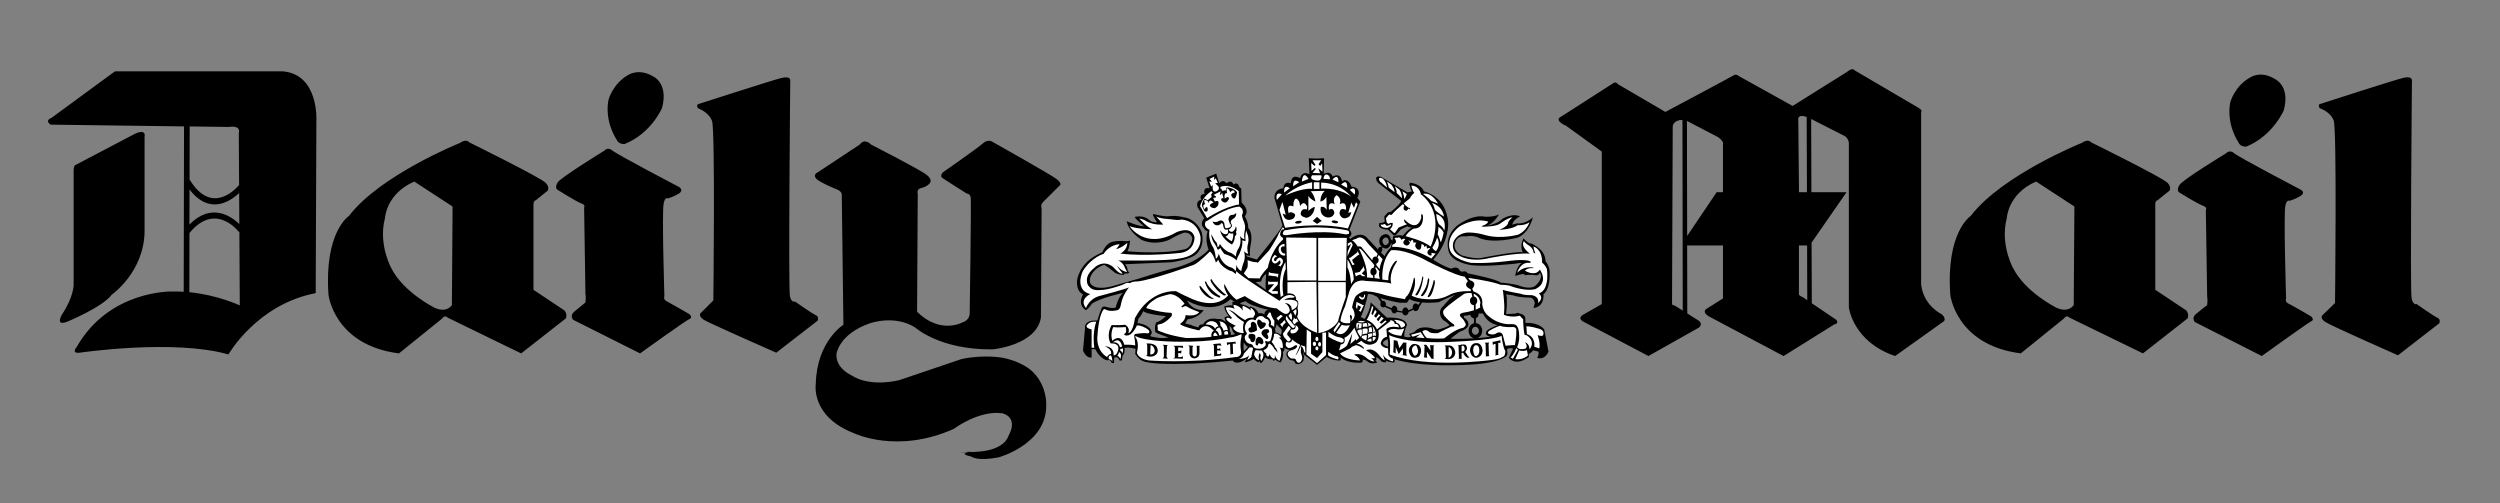 <?xml version="1.0" encoding="UTF-8"?>
<svg id="Layer_1" data-name="Layer 1" xmlns="http://www.w3.org/2000/svg" xmlns:xlink="http://www.w3.org/1999/xlink" viewBox="0 0 1000 201.31">
  <rect x="0" y="0" width="1000" height="201.31" fill="#808080" stroke="none"/>
  <defs>
    <style>
      .cls-1 {
        clip-path: url(#clippath);
      }

      .cls-2 {
        fill: none;
      }

      .cls-2, .cls-3, .cls-4 {
        stroke-width: 0px;
      }

      .cls-3 {
        fill: #fff;
      }

      .cls-3, .cls-4 {
        fill-rule: evenodd;
      }
    </style>
    <clipPath id="clippath">
      <rect class="cls-2" x="18.8" y="27.6" width="957.52" height="156.14"/>
    </clipPath>
  </defs>
  <g class="cls-1">
    <path class="cls-4" d="m504.19,114.33l2.13,1.6c-.27-2.39.14-6.39.14-6.39-1.61,1.06-2,3.06-2,3.06l-2.26.27,2,1.47Zm87.24,17.3c-.27-.53-.67-.92-1.34-.92s-1.33.66-1.33,1.6.67,1.59,1.33,1.59c.79,0,1.47-.66,1.47-1.59,0-.26-.13-.4-.13-.67h0Zm-.05-6.25c.03.12.05.26.05.39-.01.68-.44,1.27-1.07,1.51v1.97c.74.07,1.42.45,1.87,1.05.43.58.66,1.28.66,2,0,1.44-.82,2.6-2.01,2.96,3.29-.26,5.34-.56,5.34-.56-3.2-.67-1.34-2.53-1.34-2.53,1.47-1.2,4.26-2.14,4.26-2.14-3.33-.4-5.19-3.06-6-4.65h-1.77Zm-1.68,9.95c-1.27-.21-2.26-1.46-2.26-3.03s.91-2.72,2.13-3v-1.95c-.75-.11-1.34-.7-1.46-1.45h-.01c-1.33.4-2.53.4-2.53.4-.27.67.27.94.27.94,2.8,2,.94,3.86.94,3.86-1.33,1.2-2,1.2-2,1.2-1.33.4-4.53,3.2-4.53,3.2,3.56.11,6.82,0,9.46-.17h0Zm-36.5-12.35c.24,0,.47-.07.67-.21l2.66,1.15c0,.79.53,1.47,1.2,1.47.41,0,.78-.27.99-.65l2.25.33c.15.67.6,1.11,1.15,1.11.62,0,1.24-.57,1.32-1.38l1.88-.89c.22.33.56.54.94.54.66,0,1.33-.67,1.33-1.47l1.2-1.99c2.26.18,4.54.13,6.79-.14,3.59-1.87,6.53-2.94,6.53-2.94-1.07.8-2.14,1.47-2.81,2.26-.67.67-1.29,1.38-1.86,2.13-.98.71-1.53,1.86-1.47,3.07.1.76.38,1.49.8,2.13.67.8,1.6,1.2,1.6,1.2l1.47,1.33c-1.2.94-3.87,1.6-3.87,1.6-1.47.54-3.46-.39-3.46-.39-4.67-1.06-6.26,1.06-6.26,1.06-.94,1.06-2.67,1.2-2.67,1.2l.8,1.2c-1.73.53-2.66-.14-2.66-.14-.14-2.26,1.06-4.53,1.06-4.53-.53-3.59-8-2.94-8-2.94l-1.86-1.74-.4-.4-4.26-4c0,1.2-.53,2.94-1.19,4.4-.53,1.19-1.2,2.26-1.2,2.26l-1.6-.81c.3-.44.53-.94.66-1.46,1.33-3.2,2.26-7.73,2.26-7.73.79,0,1.47.14,2,.27.4.27.67.4.67.4.31.15.65.29,1.01.43l1.47,2.09c-.14.25-.21.52-.21.81,0,.79.39,1.33,1.06,1.33h0Zm14.87-2.07l-.78,1.1c-.22-.37-.61-.61-1.04-.63-.67,0-1.2.66-1.2,1.59,0,.13.01.26.04.37l-1.7.79c-.18-.63-.72-1.17-1.27-1.17-.66,0-1.19.79-1.19,1.59l-2.03-.35c.02-.1.03-.21.03-.31,0-.79-.54-1.6-1.2-1.6-.5,0-.92.45-1.1,1l-2.35-1.06c.08-.19.12-.39.12-.59,0-.67-.53-1.33-1.2-1.33-.11,0-.21.02-.31.05l-.63-1.13h-.01c3.39,1.1,7.6,1.87,7.6,1.87h2.94l.94-1.47c1.21.68,2.77,1.06,4.35,1.25h0Zm-15.79-22.74c.11.14.21.26.32.37l-.17.3c-.09-.06-.19-.09-.3-.1-.53,0-.94.54-.94,1.07l-.12-.13-1.07-1.2-.39-.4-2.4-2.53c-2.8-3.73-7.06,0-7.06,0l-.66-.53c2.25-1.33.27-3.07.27-3.07l4.39-11.32-1.2-1.46c2.14-4.4-2.39-4.53-2.39-4.53-1.34-3.99-3.74-2.13-3.74-2.13-.79-3.86-3.73-1.87-3.73-1.87-1.06-2.66-3.59-1.07-3.59-1.07l.13-6.26-2.92.13-3.2-.13.27,6.39c-3.19-1.59-3.73,1.6-3.73,1.6-3.72-2.13-3.72,2-3.72,2-3.07-.94-2.93,2-2.93,2-4.13.4-3.59,4-3.59,4l3.19,10.92c-.79,2-10.25,13.59-10.25,13.59l-4-1.2-.27-.66c.93.53,1.6.27,1.6.27-.4-1.33.13-4,.13-4,1.2-5.19-.93-7.06-.93-7.06.13-2.14-1.33-4.66-1.33-4.66,2-2.53-.93-5.06-.93-5.06l-.4-.67-.13-5.46c-.53,0-.8-.67-.8-.67-.8-2.26-2.26-.8-2.26-.8-1.07-2.39-2.8-.53-2.8-.53-1.47-2-2.93,0-2.93,0l-1.2-3.86-4,1.6,1.33,4.26c-2.93-.67-2,2.26-2,2.26-2.53.13-1.33,2.39-1.33,2.39-2.39.27-1.46,2.94-1.46,2.94l2.66,4.39c-2.13,2.4-.13,4-.13,4,.67,1.2,1.47,1.2,1.47,1.2-1.2,3.6.4,7.33.4,7.33-1.73,2-4.26,3.59-6.53,4.79-3.33,1.6-6.26,2.4-6.26,2.4-5.2,1.2-15.45,4.53-15.45,4.53-3.6.93-9.33,2.66-9.33,2.66-7.19,2.14-9.06-.13-9.06-.13-1.73-1.07-.4-3.87-.4-3.87,1.73-3.46,5.33-4.26,5.33-4.26,2.53,1.61,3.46,2.53,3.46,2.53,1.6,1.61,4.4,1.47,4.4,1.47l.13-.53c1.2.14,2-.27,2-.27-.8-.79-.8-1.73-.8-1.73,0-.66-.93-1.72-.93-1.72l18.51-.8c.67-.12,1.2-.12,1.73-.27,6.39-1.2,7.86-2.66,7.86-2.66,4.39-3.47,2.53-9.19,2.53-9.19-2.4-5.59-7.06-5.86-7.06-5.86-3.6-.93-6.26-.4-6.26-.4-2,.14-6.13-.93-6.13-.93-.14.79,1.6,3.32,1.6,3.32-1.21.11-2.41-.27-3.33-1.06-2.13-2-5.6-1.07-5.6-1.07.53,1.07,3.74,3.73,3.74,3.73-1.87.13-6.93-2-6.93-2,.93,4.4,5.99,7.46,5.99,7.46,5.99,2.53,11.19-.13,11.19-.13,2.53-1.6,5.06-2.53,5.06-2.53,1.62-.74,3.52.15,4,1.87-.27,4.53-3.6,4.66-3.6,4.66-9.59,2-22.38.66-22.38.66.93-1.2,1.07-4.26,1.07-4.26l-1.07.27c-5.59-.53-7.06.67-7.06.67-2,1.2-2.93,3.73-2.93,3.73-2.53,1.07-4.53,2.39-6,3.73-3.73,3.6-4.13,7.59-4.13,7.59-.27,4.8,2.4,5.47,2.4,5.47-2.4,4.66,1.2,6.39,1.2,6.39,1.6-1.19,2.26-2.53,2.26-2.53,3.19-2.39,12.52-4.39,12.52-4.39-1.87,1.47-2.93,5.86-2.93,5.86-1.6.53-4.26-.4-4.26-.4-1.47-.13-1.47,1.07-1.47,1.07l-.67,1.6-.93,2.93c-5.73-.27-4.93,3.06-4.93,3.06l-.8,8.92c1.34,3.33,3.46,2.8,3.46,2.8v-3.33h1.46c1.73,3.59,4.4,4.39,4.4,4.39h.8c.93-.27,1.33,1.07,1.33,1.07l.93.13.13-2.26,1.06-.12c.67.27,1.07,1.33,1.07,1.33h.79c.27-.53.4-2,.4-2,1.07-.67.8-3.06.8-3.06,2.13-.4,4.4.4,4.4.4l-.13,1.99c1.6,2.67,3.6,3.07,3.6,3.07,1.33.39,3.33.66,5.73.8,4.13.27,9.33.12,14.12,0,5.21-.26,10.4-.66,15.58-1.2.53.79.8.67.8.67,2.26.8,4.79-1.61,4.79-1.61l-.79,1.61c1.73-.14,3.6-1.34,3.6-1.34.46.63,1.11,1.1,1.86,1.34l.4-.4.53.79c1.06-.53,1.73-2.39,1.73-2.39,1.2,1.06,2.93.8,2.93.8l.53.79.39-.67c.8.54,2.26,1.2,2.26,1.2,1.61-2,.94-4.92.94-4.92l.4.66.39-1.59c.8.79,2.14.79,2.14.79-2.53,1.06-1.07,2.94-1.07,2.94.31.52.78.94,1.34,1.19.87-.11,1.68.47,1.86,1.34,2,.94,3.2-1.2,3.2-1.2l.27-1.59c-.4-.94-.4-2.4-.4-2.4l.4,1.73.66.4,4.53,3.59,3.87-3.2c2.13,1.47,5.06,1.47,5.06,1.47,1.06,0,.27-1.33.27-1.33,3.47,2.8,8.66,2.13,8.66,2.13.79-.66.27-1.06.27-1.06.94-.4,2.53.94,2.53.94,1.33.93,3.32.12,3.32.12-.12-.66-.79-.79-.79-.79.94,0,.4-1.33.4-1.33.92.12,1.73,1.19,1.73,1.19.79,1.07,2.26.81,2.26.81l.12-.67c.94.67,3.06.79,3.06.79.54-.53.14-1.33.14-1.33,9.59,2.93,23.84,2.39,23.84,2.39,18.52-.12,21.05-3.72,21.05-3.72.67-.81.27-1.73.27-1.73v-1.06c.94-.54,2.4-.14,2.4-.14l-1.34,2.8-.39.94c3.19,3.59,7.99-.4,7.99-.4v-1.2c.94-.39,1.73-1.46,1.73-1.46l2.14.53c.27,1.2-.53,2.53-.53,2.53,3.32.92,4.52-2.53,4.52-2.53l-1.72-8.93c-2.67-3.06-7.46-2.53-7.46-2.53l-.14-2.26c-.27-.8-1.19-1.33-2-1.46l-1.03-.37-.97.37c-1.47.13-3.61.13-3.61.13v-.13l.27-3.07v-3.46l-.27-1.2,2.81.4c2.13.92,7.06.92,7.06.92,1.59.67,1.59,2.26,1.59,2.26l-.53,1.87c4.53-.4,4-5.47,4-5.47,3.19-2.67,2.39-9.86,2.39-9.86-.4-1.73-1.06-2.8-1.47-3.2l-.12-.12c0-4.53-4.53-6.53-4.53-6.53-.8-.67-1.73-.67-1.73-.67-1.06-.26-2.53-2-2.53-2-1.73,3.19-.27,5.59-.27,5.59-2.67-.53-15.99,2.13-15.99,2.13-3.19.8-8.51-.93-8.51-.93-3.34-1.87-2.8-4.26-2.8-4.26.66-3.86,3.86-3.33,3.86-3.33h.94c2.8-.53,4.8.53,4.8.53,5.59,2.66,15.57,0,15.57,0,4.8-1.87,6.14-8.13,6.14-8.13-3.2,2.93-6.26,2.4-6.26,2.4-.68.14-1.34.31-2,.53.53-2.26,3.19-3.33,3.19-3.33-3.46-1.46-7.19,1.07-7.19,1.07-1.86,2-6,2.66-6,2.66,3.06-1.2,4.67-4.53,4.67-4.53-2,1.2-5.59.93-5.59.93-5.47-1.07-11.46,3.86-11.46,3.86-5.46,5.06-2.8,10.66-2.8,10.66.67,1.6,2.26,2.8,4,3.46,2.53,1.2,5.19,1.47,5.19,1.47,5.73.66,17.46-.67,17.46-.67,1.06-.27,2.26-.27,2.26-.27-2.14,1.6-2.53,5.2-2.53,5.2,2.13-.79,3.72-.79,3.72-.79l-.12.53c2.53-.4,4.65,0,4.65,0,1.34.12,1.61-1.06,1.61-1.06,1.59,2.39-1.61,5.06-1.61,5.06-1.86,1.86-5.99.39-5.99.39-2.26-1.06-8.13-1.47-8.13-1.47-1.06-1.33-13.19-3.72-13.19-3.72-.67-1.2-1.86-.67-1.86-.67l-1.07-.14c-1.06-2.53-3.46-1.06-3.46-1.06-1.73-.27-4.53-1.86-6.14-2.8-.79-.4-1.19-.79-1.19-.79,6.39-7.06,5.99-14.65,5.99-14.65-.79-10.93-9.72-12.66-9.72-12.66-1.33-3.2-5.59-3.46-5.59-3.46l-.27.67.39.93c-.12.67.67,1.87.67,1.87l-1.73.4-10.79-6.26c-2.66-.66-1.6,1.59-1.6,1.59l.53.8,9.33,7.33c-.94,1.86-4.13,4.26-4.13,4.26l-1.2.27-1.47,1.6.14,2.13c-.67.53-2.14.53-2.14.53l-.12,1.33c.93,1.33,3.59,1.33,3.59,1.33l2.13,2.13c.67.4,1.2-.13,1.2-.13l1.86-2.13,2.53-1.2c.67.4,1.87.53,1.87.53-1.73.67-3.59,3.2-3.59,3.2-1.47-.4-3.87.13-3.87.13l-.27,1.47-.08.35-.58-.35c-.94-3.86-3.87-1.47-3.87-1.47-.98,1.05-1.08,2.65-.24,3.82h0Zm.06,2.78c.32-.15.58-.6.58-1.15,0-.15-.03-.31-.1-.45l.18-.45c.42.34.94.52,1.47.52,1.37-.04,1.91-2.02,1.91-2.02h.33l-.33,1.6c-1.34.8-2.53,3.46-2.53,3.46l-1.51-1.51Zm.83-3.8c-.71-1.48.82-2.14.82-2.14,1.86-.27,1.47,2.13,1.47,2.13-.5.63-.9.86-1.24.89-.72.06-1.04-.87-1.05-.88h0Zm-72.71,28.1c-1.07.94-2.93,2.26-5.33,2.4l-1.07,1.72,2.53.67.53.27,2.26.67s.13-1.47,1.87-1.2c0,0,1.2-3.2,5.99-2.13,0,0,.8-.27,1.86.27.4.27.8.53,1.2.92l-.54-1.73s.54-.79,1.86-.53c0,0-.53-.53-.93-1.33-.56-.78-.89-1.71-.93-2.67,0,0,1.6-.66,3.2-.39v-1.47h.93l-1.73-1.06s-4.4,4.92-12.66,2.53c-1.63-.46-3.2-1.13-4.66-2,0,0,1.6,4,6.66,3.86,0,0-.39.53-1.06,1.2h0Zm-21.44,0c2.66.8,7.33,1.2,7.33,1.2-.4.39-.8.79-1.2,1.06-1.47,1.2-2.66,1.47-2.66,1.47-.8,1.33-.4,3.73-.4,3.73.4.53,1.59.92,2.66,1.33,1.33.53,2.66.94,2.66.94-1.62.33-3.3.33-4.92,0-1.47-.14-2.4-.54-2.4-.54l.66-1.33c-.53-3.47-5.73-3.86-5.73-3.86l.27-1.6c.66-.81,1.33-1.73,1.6-2.4.17-.25.3-.51.4-.8.27.27.93.53,1.6.8h.12Zm94.85,11.06c-.4.27-.67.53-.67,1.06,0,0,.27.8,2,1.33,0,0,.27-1.46-.14-3.06,0,0-.66.27-1.19.67h0Zm-60.75-2.41l.93-.27s-.93-.79-1.06-1.33c0,0,0-1.06-1.2-2l.13.94v1.33l.4.4v1.06l.8-.14Zm4.26,4.67l.14,2,1.73-1.87c-.28,0-.54-.14-.67-.39-.66-.53-1.06-1.33-1.06-1.33l-.14,1.6Zm6.02-13.27c1.01-.12,1.86-.04,2.34.53-.01-.85.36-1.7,1.63-1.92,0,0-2.8-.53-5.33-1.47-1.59-.53-3.19-1.2-3.73-2l-1.2.4-.94.39v.4s2.53.39,3.87,1.47v-.54s2.42.46,3.36,2.73h0Zm7.03,5.28c0-.27.14-.53.14-.94l2,2.14s.39,1.33-.4,2.13c0,0-.39-.39-.93-.66-.33-.17-.7-.26-1.07-.27l-.12-1.73s.27-.27.39-.67h0Zm-161.97-72.73s19.85,10.12,22.24,12.12c2.53,2,1.2,3.33,1.2,3.33,0,0-.93,1.33-3.2,1.86-2.27.4-1.6,2.26-1.6,2.26l-.27,47.29c9.33,9.19,18.12,4.26,18.12,4.26,3.33-1.06,2.93-4,2.93-4,0,0,.67-44.49.4-45.96-.27-1.6-1.6-1.6-1.6-1.6,0,0-8.26-5.2-9.59-6.12-1.47-.93.13-2.4.13-2.4,0,0,13.99-9.72,15.99-11.59,2-1.73,3.6-.67,3.6-.67,0,0,23.04,12.92,25.71,14.92,2.66,2,1.33,2.66,1.33,2.66l-6.53,6.53c-1.33,1.33-.67,2.53-.67,2.53l-.27,43.69c-1.73,11.19-19.32,12.79-19.32,12.79-21.18.27-31.03-8.79-31.03-8.79-8.39-5.2-18.12-1.61-18.12-1.61-12.38,4.26-13.32,12.26-13.32,12.26-.4,5.73,5.99,8.53,5.99,8.53,7.86,5.06,19.31,1.86,19.31,1.86,9.72-3.32,24.77-8.39,24.77-8.39,9.45-2,16.91-.4,16.91-.4,8.52,1.87,11.86,5.87,11.86,5.87,5.46,5.59,5.06,12.78,5.06,12.78.4,15.73-18.92,21.05-18.92,21.05-8.66,1.73-11.05-.27-11.05-.27-6.13-1.34.4-2,.4-2,0,0-11.19.66.93.12,12.12-.39,13.46-6.25,13.46-6.25,4.4-7.87-2.4-9.19-2.4-9.19-9.32-1.33-19.44,6.26-19.44,6.26-22.65,10.12-39.83,1.73-39.83,1.73-17.58-6.79-15.32-19.85-15.32-19.85.4-16.91,11.05-23.57,11.05-23.57l-.66-52.35c-.53-1.33-1.87-1.73-1.87-1.73,0,0-7.33-2.93-8.52-4.53-1.07-1.6.66-2.26.66-2.26l16.92-11.19c1.99-2.8,4.52-.01,4.52-.01h0ZM20.26,49.85c-2.53-1.73.27-2.66.27-2.66l25.44-18.65h67.26c14.52,1.33,13.32,19.98,13.32,19.98l-.27,68.73c-23.58,4.53-34.9,24.52-34.9,24.52-21.98-6.26-59.67-.67-59.67-.67-3.33.27-1.07-2.26-1.07-2.26,13.06-22.91,38.1-22.24,38.1-22.24,1.62-.03,3.2.01,4.74.11l.13-66.15-53.35-.7Zm33.57,3.73c4.92-2.26,4,1.07,4,1.07v38.23c-.4,16.12-13.05,24.92-13.05,24.92-3.73,5.06-17.98,10.92-17.98,10.92-4.93,1.86-2-2.93-2-2.93,4.66-6.92,4.66-11.86,4.66-11.86v-45.95c0-1.33.53-1.87.53-1.87l23.84-12.52Zm21.91,63.3c11.64,1.17,20.18,5.3,20.18,5.3l-.17-29.55-.18.14s-9.35-12.34-19.79.45l-.04,23.67Zm19.99-27.25l-.07-12.4c-3.57,3.34-11.88,8.95-19.85-1.44l-.03,14.03c8.77-8.91,16.67-3.36,19.95-.2h0Zm-.09-15.63l-.12-20.69c.93-3.46-3.86-2.53-3.86-2.53l-15.79-.21-.04,21.22c8.93,14.81,18.89,3.32,19.81,2.21h0Zm183.83-32.41s29.3-9.45,33.03-10.39c3.86-.93,3.6.93,3.6.93,0,0-.8,83.38-.13,86.31.66,2.94,2,2.14,2,2.14,0,0,6.79,4.8,8.26,5.45,1.6.67.8,2.26.8,2.26l-16.52,12.79s-26.91-11.85-29.04-13.18c-2.66-1.87-.93-2.93-.93-2.93l4.8-4.8s.79-68.2-.53-71.8c-1.33-3.6-5.6-5.06-5.6-5.06-.94-1.47.26-1.74.26-1.74h0Zm-32.9,14.12c.93,2.26,3.33,1.87,3.33,1.87,10.66-4.26,14.92-14.39,14.92-14.39,2.66-9.99-3.6-12.65-3.6-12.65-5.6-3.33-9.72-.67-9.72-.67-6.4,3.46-8.13,10.13-8.13,10.13-1.6,8.79,3.2,15.72,3.2,15.72h0Zm-4.8,4.53s-17.32,10.66-18.65,12.66c-1.33,2-.26,2.93-.26,2.93,0,0,7.46,4.66,9.46,5.46,2.13.66,1.33,1.73,1.33,1.73l.53,34.63c.27.94,0,3.32,0,3.32,0,0-2.93,2.4-4.53,3.74-1.86,1.59-.4,3.2-.4,3.2l26.78,13.45s18.11-13.05,19.71-13.72c1.59-.67,0-2,0-2,0,0-7.86-4.53-9.19-5.2-1.33-.67-.79-2-.79-2,0,0-1.07-34.24-.27-37.17.66-2.8,1.59-1.87,1.59-1.87,0,0,2.4-.66,4.53-2,2-1.33.14-2.53.14-2.53,0,0-24.91-13.05-26.77-14.65-1.87-1.6-3.2,0-3.2,0h0Zm-110.36,57.67c-.06-.27,2.06,20.12,28.17,23.45l17.32-13.98s.93-1.61,2.26-.28l29.3,14.26,17.85-13.98s.8-1.61-.53-3.2l-12.39-8.26v-33.97s-.13-1.6.93-1.86l4.8-3.86s.8-1.34-.8-3.06c-1.47-1.86-30.64-16.25-30.64-16.25,0,0-1.07-1.59-3.73.27,0,0-31.84,12.79-44.36,29.17,0,0-9.98,6.39-8.19,31.57h0Zm24.98-10.92c.8,1.46-5.33-8.66-2.4-19.72,0,0,.4-9.72,11.72-14.65l15.32,9.99-.27,39.42s-2,3.34-6.93,1.07c0,0-12.66-6.26-17.45-16.12h0Zm734.08-45.7s-17.31,10.52-18.65,12.66c-1.33,2-.27,2.93-.27,2.93,0,0,7.46,4.66,9.46,5.33,2.13.67,1.33,1.86,1.33,1.86l.53,34.63c.27.94,0,3.33,0,3.33,0,0-2.93,2.26-4.53,3.6-1.86,1.6-.39,3.19-.39,3.19l26.77,13.59s18.12-13.06,19.71-13.86c1.59-.66,0-2,0-2,0,0-7.73-4.53-9.19-5.19-1.34-.67-.8-2-.8-2,0,0-1.06-34.24-.27-37.16.67-2.66,1.6-1.86,1.6-1.86,0,0,2.39-.67,4.53-2,2-1.33.12-2.4.12-2.4,0,0-24.91-13.05-26.77-14.65-1.73-1.6-3.2,0-3.2,0h0Zm-264.81-11.32c-4.12-2.26-1.19-3.33-1.19-3.33l20.77-13.32c1.06-.93,2,.4,2,.4l18.92,11.05s25.57-13.59,27.31-14.65c1.06-.67,2,.27,2,.27l21.58,11.99,21.71-13.59c2.39-2,3.06-.67,3.06-.67l25.44,14.92c2.13,1.33,1.19,1.73,1.19,1.73v69c.94,8.51,8.13,11.86,8.13,11.86,2,1.59,1.06,2.8,1.06,2.8l-19.59,13.98c-16.91-5.73-18.51-19.45-18.51-19.45V57.05c-.4-2.26-2-2.8-2-2.8l-13.08-6.66.1,29.3h14.05l-13.98,20.15.09,24.26,9.77,6.61c1.33,1.6-.8,1.86-.8,1.86l-20.26,12.65-30.1-15.98c-2.8-1.87-.67-2.94-.67-2.94l6.53-4.13v-21.18h-14.33l.05,27.19,4.83,3.05c1.47,1.6-.27,2.66-.27,2.66l-20.11,11.32-26.24-13.86c-2.26-1.47.13-2.66.13-2.66l7.46-4.26v-61.01l-14.39-10.39-.68-.27Zm97.01-3.22c-3.97-1.24-3.36,1.23-3.36,1.23l.27,26.77v2.13h3.2l-.11-30.13Zm.17,51.44h-3.27v19.59c.12.53,1.73,1.19,1.73,1.19l1.61,1.1-.07-21.87Zm-47.98-3.79l11.8-17.52h2.53v-19.85c-.39-1.06-1.86-2.13-1.86-2.13l-12.55-6.53.08,46.03Zm-1.88-46.46c-3.68.08-3.89,2.56-3.89,2.56l-.28,71.13c0,.39,1.2.66,1.2.66l3.09,1.95-.12-76.31Zm107.15,69.96c-.07-.27,2.06,20.12,28.18,23.45l17.31-13.98s.94-1.61,2.26-.28l29.3,14.26,17.85-13.98s.79-1.61-.53-3.2l-12.39-8.26v-33.97s-.12-1.6.94-1.86l4.8-3.86s.79-1.34-.8-3.06c-1.47-1.86-30.64-16.25-30.64-16.25,0,0-1.06-1.59-3.74.27,0,0-31.83,12.79-44.36,29.17,0,0-9.99,6.39-8.19,31.57h0Zm24.98-10.92c.79,1.46-5.33-8.66-2.39-19.72,0,0,.39-9.72,11.72-14.65l15.32,9.99-.27,39.42s-2,3.34-6.93,1.07c0,0-12.65-6.26-17.45-16.12h0Zm123.05-65.41s29.16-9.45,33.03-10.39c3.72-.93,3.59.93,3.59.93,0,0-.79,84.32-.14,87.25.67,2.92,2,2.26,2,2.26,0,0,6.79,4.8,8.26,5.45,1.6.67.8,2.26.8,2.26l-16.51,12.79s-26.91-11.86-29.04-13.32c-2.67-1.73-.94-2.92-.94-2.92l4.8-4.67s.79-69.4-.53-72.99c-1.33-3.6-5.59-4.93-5.59-4.93-.93-1.61.27-1.74.27-1.74h0Zm-32.9,15.19c.94,2.26,3.33,1.86,3.33,1.86,10.66-4.4,14.93-14.52,14.93-14.52,2.66-9.86-3.6-12.52-3.6-12.52-5.59-3.46-9.72-.67-9.72-.67-6.4,3.46-8.12,10.12-8.12,10.12-1.6,8.79,3.19,15.72,3.19,15.72h0Zm0,0"/>
  </g>
  <path class="cls-3" d="m483.8,71.57l1.87-.93v1.33l.66-.66.8,1.86-1.06.14.67.66c1.46,1.07.54,2,.54,2l-.67.54c-2.13.79-1.46-2.53-1.46-2.53l-.67.66-.79-2h1.07l-.94-1.07Zm0,0"/>
  <path class="cls-3" d="m481.81,79.96c1.6.13,1.73,1.33,1.73,1.33.13-2.26,1.86-.27,1.86-.27-.56.17-1.07.5-1.47.93,0,1.33,2,1.33,2,1.33,1.73-.94,1.46-2,1.46-2,.27-1.47-1.46-.67-1.46-.67l-.67-1.46,1.07-.13v-.53l-.93-.53,2.93-1.46-.4,1.2.27.27.66-.8.53,2.13c-1.33-.27-.8.93-.8.93.76.82,1.36.89,1.8.72.37-.18.68-.48.86-.85.8-.93-.13-1.34-.13-1.34-1.06.4-1.2.8-1.2.8-.53-2.8.93-2.27.93-2.27-.4-1.33,0-2,0-2,1.07.53,1.2,1.6,1.2,1.6,1.6-1.73,1.86.13,1.86.13-2.13.4-1.2,1.6-1.2,1.6.5.79.89.91,1.2.72.67-.44.92-2.47.92-2.47-1.2-1.73-4.26-2.04-4.26-1.87l-.13,1.08-1.6.27-.27-.8-.4-.13v-.67c3.86-1.46,7.33,1.73,7.33,1.73l.13,5.33c-5.73.8-12.79,5.46-12.79,5.46l-2.8-4.8c.94-3.86,4.53-5.99,4.53-5.99l.53.53-.67.8.27.93-1.6,1.34-1.33-.67c-.57,1.01-1.13,2-.93,3.07l.93,2c1.87.8,1.2-1.46,1.2-1.46-.53-.67-1.2.8-1.2.8-1.2-2.26.4-2.13.4-2.13-.66-.64-.39-1.71-.39-1.71h0Zm-43.29,48.75c-1.73,4.53-.8,10.39-.8,10.39h-1.07v-7.33c-3.06-.67-1.73-1.86-1.73-1.86,1.2-1.6,3.6-1.2,3.6-1.2h0Zm5.86,13.45c.67,1.06.53,2.53.53,2.53-.27-1.06-1.33-.94-1.33-.94-.53-1.6.8-1.6.8-1.6h0Zm2.53,0c.67-.39.67-1.33.67-1.33,1.47.66.53,2.8.53,2.8-.27-.94-1.2-1.47-1.2-1.47h0Zm-1.73-5.19c2.13-.4,2.67,1.6,2.67,1.6.93.94.93-.4.93-.4-1.2-3.73-3.6-1.19-3.6-1.19h0Zm2.93,2.53c.66.27.93-.27.93-.27.53,1.19-.14,2.13-.14,2.13-.13-1.06-.79-1.06-.79-1.06v-.8Zm0,0"/>
  <path class="cls-3" d="m449.71,137.9c-1.33-4.92-4.8-1.59-4.8-1.59-.93-3.06.4-5.47.4-5.47,2,.27,4.66,0,4.66,0,.66,0,.4.4.4.4.53,2.39-.93,2.39-.93,2.39,1.07.94,1.33.53,1.33.53,2.13.27,4-3.99,4-3.99,2-.14,4.4,1.6,4.4,1.6,1.33,1.2,0,1.6,0,1.6-1.87-.39-5.2.27-5.2.27-.4.27-.27,1.07-.27,1.07.27.8.4,3.46.4,3.46-1.73-.4-4.4-.27-4.4-.27h0Zm8.79-14.65c.53-2,4.53-4.13,4.53-4.13,2-.79,4.93-1.47,4.93-1.47,3.47.14,5.86,3.86,5.86,3.86l-1.33,1.06.53.4c1.2-1.2,2.53.14,2.53.14,1.2.66,4.13,1.73,4.13,1.73-1.33,1.99-5.46,1.19-5.46,1.19.13,2.14-2.26,3.59-2.26,3.59,1.6,1.34,7.72,2.54,7.72,2.54,2.26-3.2,4.66-.94,4.66-.94.53.39,1.2,1.06,1.2,1.06-1.33.67-.94,2.4-.94,2.4-2.66.53-10.12.53-10.12.53-7.33-1.07-11.06-2.93-11.06-2.93-.66-.4-.26-.94-.26-.94l-.14-.79c-.13-.94.67-.8.67-.8,2.66-.4,4.93-3.32,4.93-3.32.67-1.6-.8-1.33-.8-1.33-4.53-.26-9.33-1.87-9.33-1.87h0Zm0,0"/>
  <path class="cls-3" d="m482.21,129.78c1.73-2.39,4.13-.79,4.13-.79.53.39,1.07,1.59,1.07,1.59-1.07,0-1.33.94-1.33.94-.93-1.88-3.86-1.74-3.86-1.74h0Zm3.19,4.65c-.27-1.06.67-1.46.67-1.46.53.39,1.06,1.33,1.06,1.33-.53.13-1.73.13-1.73.13h0Zm.93-2.25c1.2.53,1.33,1.99,1.33,1.99l.93-.12c.27-2-.8-3.06-.8-3.06-1.2.13-1.47,1.2-1.47,1.2h0Zm1.33-3.6c.67.4.53,1.73.53,1.73.93.67,1.2,2,1.2,2,.67-.4,1.73-.27,1.73-.27-.53-3.73-3.46-3.46-3.46-3.46h0Zm2,4.26l.13,1.06,1.46-.12c.13-.8-.27-1.33-.27-1.33-.8-.14-1.33.39-1.33.39h0Zm9.33-28.77c.27,1.06,0,2.93,0,2.93-.4.8-1.47,2.39-1.47,2.39l1.86,1.87,4.53.12c.53-1.59,3.19-4.26,3.19-4.26,1.73-7.99,6.13-11.32,6.13-11.32v-.66c-1.06-.27-1.19-1.33-1.19-1.33-.02-.84.38-1.64,1.06-2.13.53.53.53-.4.53-.4-.27-.27-.67-.27-.67-.27l-.27.53-1.19,1.86c-.53,1.73-3.87,6.79-3.87,6.79-1.06,1.07-4.53,4.93-4.53,4.93l-.53-.27c-1.19.15-3.59-.79-3.59-.79h0Zm7.73,22.51l.92-1.6.67.14c.27,1.86,1.47,3.19,1.47,3.19l-.14,2.67c-.39-.94-1.33-.94-1.33-.94.66-2.39-1.6-3.46-1.6-3.46h0Zm-6,12.38h-.93l-2.26,2.53c-.14,1.47-2,2.14-2,2.14,3.6-.27,4.13-1.6,4.13-1.6-.19.69-.45,1.36-.8,1.99,2.26-1.19,1.73-1.72,1.73-1.72.4-1.34.27-1.47.27-1.47.14-.67.26-.8.26-.8.28-1.08-.4-1.08-.4-1.08h0Zm1.6,1.07c1.47.27,2.26.12,2.26.12,1.87,1.73-.12,4.26-.12,4.26-.53-1.2-.27-1.73-.27-1.73.27-.66-.27-1.47-.27-1.47-.81,1.07-.28,2.94-.28,2.94-1.6-.67-1.99-2.26-1.99-2.26,0-1.06.66-1.86.66-1.86h0Zm14.92-15.46l1.2-.92c.53,1.33-.39,2.66-.39,2.66-.16-.62-.44-1.21-.81-1.73h0Zm-1.86,1.73c.4-.39.94-1.19.94-1.19.8,1.19.39,2.8.39,2.8-.66-.4-.39-.14-.39-.14l-.94-1.47Zm0,0"/>
  <path class="cls-3" d="m514.97,112.86v4.53c3.87-.4,3.47,2.53,3.47,2.53,1.6.53.53,3.33.53,3.33.67,1.6-.12,3.47-.12,3.47,2,4.65,7.99,6.39,7.99,6.39l-.27-20.38-11.59.14Zm-.8-8l.14,2.67c-2.14,4.53-.94,10.65-.94,10.65-.46.07-.86.37-1.06.8-1.47-9.59,1.86-14.12,1.86-14.12h0Zm8.53,26.91l-.14,10,4.26,3.46,3.6-3.19v-9.06l-1.47.13v7.73l-2.13,2.39-2.39-1.73v-8.51l-1.73-1.2Zm0,0"/>
  <path class="cls-3" d="m526.7,136.43c.39,0,.67-.27.67-.79s-.28-.93-.67-.93c-.27,0-.54.39-.54.93s.27.79.54.79h0Zm1.2,2.14c.27,0,.53-.4.53-.8,0-.53-.27-.94-.53-.94-.4,0-.67.4-.67.94,0,.39.27.8.67.8h0Zm-1.07,1.59c.27,0,.54-.39.54-.79s-.28-.8-.54-.8c-.39,0-.66.39-.66.8s.27.79.66.79h0Zm-1.06-1.74c.4,0,.67-.39.67-.92,0-.4-.27-.81-.67-.81s-.66.4-.66.81c0,.53.26.92.66.92h0Zm-11.45-10.78c-.14-1.07.39-1.2.39-1.2.53,1.33,1.6,2.13,1.6,2.13v-.13c.39.93,1.6,1.86,1.6,1.86.14.94-.8.94-.8.94-1.74-1.47-2.8-3.6-2.8-3.6h0Zm2.66.8c.67-.8.53-1.47.53-1.47.4.67.67.67.67.67l.4-.27.8,1.19c-.94.14-1.47,1.2-1.47,1.2-.79-.4-.93-1.33-.93-1.33h0Zm-4.92,1.19l.93,1.34c0-.53.27-.94.27-.94l1.07-1.06-.53-.94-1.07,1.2c-.27.12-.66.39-.66.39h0Zm-1.46-2.39l.79,1.06c.14-.53.4-.66.4-.66l1.33-1.2-.8-.53-1.73,1.33Zm-3.33-14.79v1.47l.39-.13,2-.14-2.39,2.79,1.59,1.07h2.26v-1.07h-2.39l2.39-2.66v-1.2l-.4.13h-3.06l-.39-.27Zm.27-3.32l-.14,1.33.26-.27,3.06.4.4.53.27-1.6h-.53l-2.79-.4-.53-.4v.4Zm2.39-7.19l.94.66-.67.27c-1.06.93-.39,1.46-.39,1.46.66.4.8-.4.8-.4,1.06-1.46,1.86-.67,1.86-.67,1.34.93.4,2.4.4,2.4l-.4.53-.13.4-1.06-.4.53-.4c.53-.4.39-1.06.39-1.06-.27-1.2-.92,0-.92,0-1.61,1.59-2.4-.14-2.4-.14-.68-1.21,1.06-2.67,1.06-2.67h0Zm3.87-4.4v1.07c-1.61-.4-1.47,1.2-1.47,1.2.39,1.86,1.73,1.6,1.73,1.6v.8c-1.87.27-2.53-1.47-2.53-1.47-.66-3.05,2.27-3.19,2.27-3.19h0Zm1.19,14.65h11.59v-17.04l-12.12-.14.53,17.18Zm-.93-33.96c3.07-2.68,6.79-4.51,10.78-5.33v2.66c-3.99-.53-10.78,2.67-10.78,2.67h0Zm14.39-5.19v2.4c8.25-.27,12.12,3.33,12.12,3.33-4.94-6-12.12-5.73-12.12-5.73h0Zm-2.93-.14v2.67h2.26v-2.67h-2.26Zm-14.79,7.06c-.8-3.73,2-2.26,2-2.26l-2,2.26Zm2.93-2.93c-.27-3.86,2.26-1.73,2.26-1.73l-2.26,1.73Zm3.59-2.53c-.13-3.86,2.4-1.59,2.4-1.59l-2.4,1.59Zm3.47-1.86c.53-5.06,2.67-1.07,2.67-1.07l-2.67,1.07Zm4.13-2.54h3.6c.53.8-.53,2-.53,2-1.2.4-2.4-.13-2.4-.13-1.86-.4-.67-1.87-.67-1.87h0Zm.14-5.99h3.47l-1.06,1.6.66.67.79-1.07.14,3.33-1.73-1.33.8,2-3.06-.14,1.33-1.6-.39-.4-1.34,1.2-.13-3.2,1.33,1.2.4-.4-1.2-1.87Zm14.92,11.86l2,1.87c.67-4.13-2-1.87-2-1.87h0Zm-1.06-.8l-2.4-1.33c2.79-2.79,2.4,1.33,2.4,1.33h0Zm-5.86-3.33l2.39,1.07c0-4.13-2.39-1.07-2.39-1.07h0Zm-.94-.14c-.27-1.87-1.33-1.87-1.33-1.87-1.2-.27-1.34,1.73-1.34,1.73l2.67.14Zm-17.71,20.38c12.78-2.53,24.24,0,24.24,0,1.6.27.94,1.46.94,1.46-1.2.4-1.73.13-1.73.13-9.86-2-23.05.4-23.05.4-2,.13-1.6-.8-1.6-.8.4-1.46,1.2-1.2,1.2-1.2h0Zm12.92,3.06v17.19h11.05l.4-17.19h-11.45Zm11.05,17.72h-11.05l.14,20.38c6.12-1.06,7.85-4.8,7.85-4.8.27-1.87,3.06-9.59,3.06-9.59v-5.99h0Zm-6.93,19.85v2c2.4,1.6,5.33,2.39,5.33,2.39,1.2-.4.67-1.47.67-1.47-.39-.31-.84-.54-1.33-.66-2.53-.26-4.67-2.26-4.67-2.26h0Zm4.14-3.87l.66.67-2.4,3.47-.4-.94,2.14-3.2Zm1.19,1.07l-2.25,3.19c3.46,2.26,5.45-3.06,5.45-3.06-2,.53-3.2-.13-3.2-.13h0Zm2.27-26.11v3.2c1.19,2.13,1.46,6.66,1.46,6.66l1.07-1.86c-.14-4.67-2.53-8-2.53-8h0Zm-7.73,36.89v1.47c1.06.94,3.86,1.6,3.86,1.6.67-.27,0-1.19,0-1.19-1.59,0-3.86-1.87-3.86-1.87h0Zm0,0"/>
  <path class="cls-3" d="m535.62,140.16l.67-2.39c2.26-.14,1.47-2.67,1.47-2.67,1.86-.53,3.98-4,3.98-4l.54,1.34.8,1.59c.39.8.66,1.2.53,1.2l-1.2,1.06v-.67l-2.26,2,.79-4.39-2.13,4.92c-1.2,1.34-3.2,2-3.2,2h0Zm.4,1.2c1.86,2.8,8,2.8,8,2.8-.67-1.6-2.4-2.26-2.4-2.26,2.67-1.06,5.06,1.33,5.06,1.33,1.47,1.34,3.06,1.34,3.06,1.34-.38-.54-.82-1.04-1.33-1.47.79.39,1.6.12,1.6.12-.93-1.6-3.59-3.06-3.59-3.06,2.8-1.47,5.2,1.87,5.2,1.87,1.19,1.72,2.26,2.13,2.26,2.13l-.8-2.67c.8,2.4,3.99,3.07,3.99,3.07.4-.4,0-1.2,0-1.2-.92,0-1.73-1.33-1.73-1.33l-.12-2.67c-2.93-.4-2.93-2-2.93-2,.4-2.39,2.53-2.66,2.53-2.66l-.27-3.07c1.73-1.59,5.06-.66,5.06-.66-.27-1.87-1.73-1.34-1.73-1.34,0-1.46-1.72-1.59-1.72-1.59v.4l-4.81,3.73c.67,3.72-1.06,4.92-1.06,4.92-3.33,2.14-5.72-.79-5.72-.79l-1.87,1.2c1.73.12,2.93,1.73,2.93,1.73l-.27.27c-.86-.7-1.86-1.2-2.93-1.47l-1.6.66-.79.67-4.01,1.99Zm0,0"/>
  <path class="cls-3" d="m546.67,127.92c1.47-2.14,2.13-5.6,2.13-5.6l.54.67-.79,2.53.53.53.93-2.13.67.79-1.06,1.73.79.66,1.06-1.46.67.53-1.47,1.47.66.93,1.2-1.86.94.67-1.6,1.6.66.53,1.61-1.33.53.39-3.87,3.2c-1.34-2.93-4.13-3.86-4.13-3.86h0Zm13.72,3.19c3.34-.8.54-2.53.54-2.53-2.93-1.06-3.34-.53-3.34-.53,1.07.4.94,1.06.94,1.06,1.46.14,1.86,2,1.86,2h0Zm.14,3.2l1.2-2.93c-1.87.67-3.06.27-3.06.27-2-.27-2.81.27-2.81.27-1.19.67-.26.8-.26.8,1.46,1.45,4.92,1.6,4.92,1.6h0Zm3.86-.41l.67.81,3.2-1.07-1.87,1.34,3.47.27-1.6-2.4-3.87,1.06Zm-9.59-58.87c-.27-2.4-1.59-3.46-1.59-3.46-1.47-.93-1.6-.13-1.6-.13,0,1.2.92,1.59.92,1.59l2.26,2Zm3.06,1.86c-.27-1.46-.39-1.6-.39-1.6-.53-.93-.94-1.46-.94-1.46l-1.73-1.2c.53,1.07.67,2.4.67,2.4l2.39,1.86Zm.14-2.13c.8,1.33.67,2.4.67,2.4l2.13,2.13c0-2.13-1.06-3.46-1.06-3.46l-1.73-1.33v.27h0Zm-4.12,14.79c-.94.53-1.61.27-1.61.27,0,1.33,2.4,1.33,2.4,1.33.94,0,1.73-.93,1.73-.93v-.53c-.8.53-1.73.67-1.73.67l-.8-.8Zm2.92,9.19l.27-.93c2.53-.67.67-2.53.67-2.53.94-.4,1.2-.13,1.2-.13,1.19-.67,1.6.8,1.6.8.94-.8,1.59-.27,1.59-.27-2,1.87.4,2.53.4,2.53,1.2,0,1.47-1.2,1.47-1.2-.53-.54-.67-.93-.67-.93.39.15.75.38,1.06.66-.12-.8.67-.8.67-.8.39.67.27,1.2.27,1.2.4-.4,1.2,0,1.2,0-1.2,1.33.39,2.53.39,2.53,1.87,1.06,1.61-2,1.61-2,1.33,0,1.19,1.2,1.19,1.2l.81-.66c.27.8.27,1.33.27,1.33.53-.67,1.33-.13,1.33-.13-2.14,1.33-.67,2.53-.67,2.53.67.53,1.2.13,1.2.13l-.12-.93,1.72.27-1.72,2c-9.07-5.2-15.73-4.67-15.73-4.67h0Zm4.14-22.24l1.72,1.07c-.13,1.07-1.06,2.13-1.06,2.13.26-1.06-.66-3.2-.66-3.2h0Zm8.25,1.07c3.61-.93,6,3.86,6,3.86l-2.66-1.06c-1.08-1.2-3.34-2.8-3.34-2.8h0Zm3.61,3.59c.8,1.07,1.19,2.8,1.19,2.8.94,1.07,3.6,2.67,3.6,2.67-.67-4.4-4.8-5.47-4.8-5.47h0Zm1.72,4.4c4.67,1.73,3.2,6.66,3.2,6.66-.67-1.73-1.86-2.26-1.86-2.26-1.34-1.33-1.34-4.39-1.34-4.39h0Zm.81,5.19c.12,1.07-.27,2.93-.27,2.93.66,1.07,1.19,3.2,1.19,3.2.53-.53,1.2-3.73,1.2-3.73-.4-1.46-2.13-2.4-2.13-2.4h0Zm-.53,4.26c-.28,1.46-1.87,4.13-1.87,4.13l.67.8.79.53c2.27-2.93.41-5.46.41-5.46h0Zm27.44,43.29l-1.19-4.53c-.94-1.47-2.4-.53-2.4-.53-1.2.92-2.67.39-2.67.39-1.6-.27-.27-1.33-.27-1.33,2.14-1.33,4.26-2,4.26-2,1.6.67,4.53.53,4.53.53,2.53-.39,2,1.73,2,1.73.14,2-.53,5.47-.53,5.47-1.59,0-3.73.27-3.73.27h0Zm4.26.94l.67.66-2,3.59-.94-.53c1.33-1.06,2.26-3.72,2.26-3.72h0Zm1.2.93l-1.59,3.47c2.92.53,5.06-1.47,5.06-1.47l-.4-2.13c-1.47.66-3.07.13-3.07.13h0Zm6-1.47c.66.14,2,.67,2,.67.53-2.39-.67-5.33-.67-5.33,2.26.8,2.26-.14,2.26-.14.67-1.86-1.6-2.39-1.6-2.39-3.87-1.2-5.2-.94-5.2-.94.27,1.06.14,1.73.14,1.73.13.27.13,1.33.13,1.33,3.73,1.34,2.94,5.06,2.94,5.06h0Zm-74.59-41.29v1.06l1.33-.93-1.33,3.06-.13,1.87,2.13-4.53-.67-1.2-1.33.67Zm.4,5.73h.54l2.79-2.13.27-.53.66,1.47h-.39l-2.53,2,.39,1.07.68.66-.94.4-1.46-2.93Zm2.4,5.86l.4,1.6.66-.4,1.07-.39.93.66h1.33l-1.59-1.07,1.2-1.33-.53-1.6-.27.66-1.2,1.61-1.6.4-.4-.13Zm2.13,9.45c-.67.14-.4.54-.4.54,1.33,1.73,2.13.27,2.13.27.4-.8.27-1.33.27-1.33l-.39-.12c0,1.59-.79,1.19-.79,1.19-.54-.01-.81-.54-.81-.54h0Zm-1.46,2.53l-.27,1.74.53.94.27-1.61,1.33.67-.67,1.33-.39.14.94.53.93-2.14.4-.53h-.4l-2.66-1.33v.26Zm-26.24,14.66c-.27,1.06-1.2.94-1.2.94l-1.47-1.73c-.94-1.47-.13-1.86-.13-1.86l1.86-2.67c.41.25.73.62.94,1.06l-1.34,1.73c-.39.94.27,1.2.27,1.2l1.07,1.33Zm0,0"/>
  <path class="cls-3" d="m518.17,130.04c.53,2.26-1.73,1.73-1.73,1.73-.8,1.6.4,1.6.4,1.6,1.86.14,2.53-1.73,2.53-1.73,0-1.19-1.2-1.59-1.2-1.59h0Zm39.42-36.89l-1.6-1.46s1.33-1.07,1.06-2.4c0,0,.94-.13-.93-.13l-.67.4s-.67-.27-.79-.67l-.27-1.6,1.2-1.46,1.06.13c.78-1.06,2.8-2.87,4.52-4.34l.54.61c-.67,1.46.13,1.86.13,1.86,1.06.67,1.47-.66,1.47-.66,1.06.53.67-.13.67-.13-1.07-.24-2.26-1.66-2.49-1.94,1.37-1.17,2.49-2.05,2.49-2.05.66-1.46,1.73-2.13,1.73-2.13-.67-.79-1.2-2.93-1.2-2.93,3.33,0,3.86,3.46,3.86,3.46,10.26,8.13,3.87,20.92,3.87,20.92-3.07-2.53-9.99-4.13-9.99-4.13.94-1.86,3.19-3.07,3.19-3.07,4.4.14,3.73-5.19,3.73-5.19-.92-1.87-.66.93-.66.93-1.87,6.12-6.67.67-6.67.67-.53-.4,0,.93,0,.93.27.66.53.53.53.53l.4.4-3.33,1.33c-.53.8-1.47,2.13-1.47,2.13h-.4Zm-61.93-10.52c-5.59.53-12.38,5.46-12.38,5.46-.8.53-.93.4-.93.4-1.33,2.4,1.47,3.46,1.47,3.46-.38,2.19,0,4.44,1.07,6.39,1.2,1.47,1.46,5.2,1.46,5.2.93-.67,1.2-2.13,1.2-2.13,1.07,4.52,4.53,5.46,4.53,5.46.91.2,1.69.78,2.14,1.6.4-1.33.27-2.66.27-2.66.4,1.73,2,2.66,2,2.66.27-1.6.8-3.06.8-3.06,1.2-2.53.27-5.06.27-5.06.53.93,1.73,1.2,1.73,1.2-.8-2.4,0-4.4,0-4.4.4-2.4-.53-4-.53-4l-.26-.96c-.58,1.68-.28,4.3-.28,4.3-.66-.13-1.33-.4-1.33-.4.4,2.4-1.2,5.59-1.2,5.59-.93,1.46-1.07,2.53-1.07,2.53-1.2-1.6-4.93-2.66-4.93-2.66-.6-.75-1.13-1.55-1.59-2.4-.53.93-1.07.67-1.07.67-.4-1.34-1.6-2.94-1.6-2.94-.93-1.59-.93-3.19-.93-3.19,1.2,2.26,1.6,2.8,1.6,2.8.93.54.93,2.39.93,2.39.8-.4.93-1.33.93-1.33,1.87,3.06,4.4,3.6,4.4,3.6,1.07.53,2,1.46,2,1.46.13-2.14.93-3.06.93-3.06,1.59-2.4.66-5.33.66-5.33.35.76,1.04,1.31,1.87,1.46-.27-1.2-.13-2.26-.13-2.26.22-.86.32-2.07.36-3.01l-.36-1.39c-.8-1.73-.93-2.93-.93-2.93,1.32-2.4-1.08-3.47-1.08-3.47h0Zm-5.46,11.85c1.06,1.46,2.53,2,2.53,2,.8-1.73.53-3.06.53-3.06-1.2.13-1.73-.27-1.73-.27-.4,1.46-1.33,1.33-1.33,1.33h0Zm-5.2-5.86c1.87.53,2.53-.27,2.53-.27,2-.8,2.26,1.33,2.26,1.33,0,.93.4,1.59.4,1.59.57.06,1.59-.12,2-.53.53-.67-.27-1.33-.27-1.33-.27-.93-.53-1.46-.53-1.46,0-2.13,1.47-2,1.47-2,.93.13,1.6-.8,1.6-.8.15,1.08-.46,2.12-1.46,2.53-.93.67-.67,1.47-.67,1.47.93,1.59.13,1.73.13,1.73-.18.44-.57.77-1.03.88.42,1.11,1.44.99,1.44.99,1.47-.8,1.47-2.4,1.47-2.4.66,1.86,0,2.4,0,2.4.66,1.2-.4,1.73-.4,1.73,0,2.26-1.2,3.33-1.2,3.33-4.53-2.66-4.66-5.73-4.66-5.73,1.46,2.53,2.93,1.33,2.93,1.33.29-.29.23-1.14.17-1.59-.64.11-1.24,0-1.24,0-.8-1.07-.66-1.86-.66-1.86-.67-1.47-1.07-.27-1.07-.27-2.4,1.45-3.2-1.08-3.2-1.08h0Zm-30.77,45.81c3.73,2.26,17.45,2.26,17.45,2.26,13.18.14,20.38-1.72,20.38-1.72,1.6,0,4.26-1.2,4.26-1.2.53-.14.26.94.26.94-.8,3.06-.13,6.13-.13,6.13,0,2.13-2.26,2-2.26,2-19.31,2.66-34.76,1.33-34.76,1.33-4.53-.79-4.67-3.2-4.67-3.2,1.07-3.72-.4-5.86-.4-5.86-.54-.39-.14-.67-.14-.67h0Zm4.26,7.87l.4-.4v-3.86l-.27-.67c2.93-.12,3.86,1.06,3.86,1.06,2,3.34-1.47,4.14-1.47,4.14-.85.16-1.73.07-2.53-.27h0Zm6.66-4.4l2,.14c-.53.27-.4,1.06-.4,1.06l-.13,3.59.53.79-2.13-.12c.53-.4.53-.67.53-.67v-3.86c0-.53-.4-.93-.4-.93h0Zm-4.93.14l-.13,3.73c1.46.12,1.73-1.07,1.73-1.07.27-.66-.27-1.59-.27-1.59-.53-1.07-1.33-1.07-1.33-1.07h0Zm9.06.27h3.86l.13.94c-.53-.28-1.2-.28-1.2-.28h-.8v1.47h.4l.93-.27-.13,1.2-.66-.14h-.53v1.61h.93c.53,0,.93-.4.93-.4v1.06l-2.93-.12h-.8c-.13-.14,0-.14,0-.14.27,0,.53-.27.53-.27v-4.13c-.13-.27-.66-.54-.66-.54h0Zm5.99-.14l2,.14c-.12.2-.21.43-.27.66v2.67c.13,1.06.93.94.93.94.93-.14.8-1.34.8-1.34v-2.66l-.27-.27h1.46c-.13.12-.13.39-.13.39v2.8c-.14,1.73-2,1.87-2,1.87-2-.14-2-2-2-2v-2.67c-.14-.21-.32-.4-.53-.54h0Zm9.72-.53l3.2-.27.4.94c-.4-.14-.93-.14-.93-.14h-.8v1.34h.8c.13-.14.4-.27.4-.27l.13,1.19c-.27-.27-.53-.27-.53-.27h-.8v1.47h.93c.27,0,.67-.4.67-.4v.94l-3.07.4.27-.27-.13-4.26c0-.27-.54-.41-.54-.41h0Zm5.73-.53l.13,1.06c.27-.53,1.2-.53,1.2-.53l.13,3.86-.27.28,1.59-.28-.27-.12-.13-3.86c.8-.27,1.2.12,1.2.12l-.13-1.06-.14.13-3.06.28h-.27v.13h0Zm7.72-4.26c-.93-1.73-.27-2.93-.27-2.93.8-2.4,3.07-2.14,3.07-2.14,1.33.79,1.2-.27,1.2-.27,1.33-1.86,2.92-.8,2.92-.8.44.54,1.05.92,1.73,1.06.94,1.2.4,1.86.4,1.86-.07.42.02.85.27,1.2,1.2.27,1.06,1.61,1.06,1.61.27,1.46-.67,3.86-.67,3.86-.79.67-1.72.12-1.72.12-.67.14-.4.4-.4.4.67,1.06,0,1.6,0,1.6-1.06,1.2-2.53,1.07-2.53,1.07-2.13,0-2.26-1.07-2.26-1.07-.27-.92-1.46-.92-1.46-.92-1.73-.53-1.87-2.26-1.87-2.26-.13-.94.53-1.34.53-1.34.67-.39,0-1.06,0-1.06h0Zm3.6,1.2c.53,2-.66,2.8-.66,2.8-1.07.14-1.2-.67-1.2-.67,0-.8-.67-.93-.67-.93-.4-1.61.4-1.61.4-1.61,1.33-.4,2.13.4,2.13.4h0Zm2.53-.8c.27,1.33,2.14,2.39,2.14,2.39.92,0,.53-1.33.53-1.33-.53-.67-.27-1.06-.27-1.06,1.33-.27.39-1.47.39-1.47-2.53-.66-2.8,1.47-2.8,1.47h0Zm-1.86-2.13c0-2.53-1.61-2.39-1.61-2.39-.79.13-.79.93-.79.93.27,1.34-.27,1.34-.27,1.34-1.2.27-.4,1.6-.4,1.6.4.53.66.4.66.4,1.2,0,2.13-.67,2.13-.67.66-.13.27-1.2.27-1.2h0Zm1.74-2.8c.39.79,1.06.67,1.06.67,1.47,0,.53,1.47.53,1.47-.8,1.06-1.86,1.19-1.86,1.19-1.47-1.72-1.34-2.66-1.34-2.66,0-2.14,1.61-.68,1.61-.68h0Zm-.94,6.4c2,.27,1.86,2.39,1.86,2.39-.53.94-1.06.53-1.06.53-.67-.66-1.06-.12-1.06-.12,0,1.19-.94.39-.94.39-.54-2.8,1.2-3.19,1.2-3.19h0Zm0,0"/>
  <path class="cls-3" d="m505.38,140.04c2-.53,2-2.4,2-2.4.16-.05.32-.12.46-.21,1.46.92,1.81,2.09,1.81,2.09.53.27,1.34,1.6,1.34,1.6-.14-1.73-.94-2.14-.94-2.14-.3-.84-.79-1.6-1.43-2.22,1.02-1.27,1.02-3.23,1.02-3.23,1.47-.53,2.8,1.33,2.8,1.33-.53.27-1.06.14-1.06.14,2.14.93,1.73,4.26,1.73,4.26-.94,0-1.33-.4-1.33-.4,1.6,1.86,0,5.46,0,5.46-1.6-.67-1.87-2.53-1.87-2.53.27,1.33-.27,1.72-.27,1.72-1.33-.27-1.86-2-1.86-2-.14,1.61-.94.94-.94.94-.39-.27-.39-1.2-.39-1.2-.66-.12-1.07-1.18-1.07-1.18h0Zm16.65-1.46c-.55-.12-1.09-.3-1.61-.52-.33.9-1.21,3.1-2.25,4.25,0,0,1.18-2.37,1.87-4.42-1.17-.54-2.24-1.25-3.2-2.11-.14,2-2.26.92-2.26.92-1.06,2,.93,2.54.93,2.54,1.61-.14,2.4-1.07,2.4-1.07,1.86-.39.53,1.07.53,1.07-.67.66-2.13.93-2.13.93-2,.67-.94,2.26-.94,2.26,1.06,1.47,2.13.94,2.13.94.94.12.94.79.94.79.67,1.6,1.73.67,1.73.67,1.2-1.34.53-2.67.53-2.67-.67-1.73-.27-2.39-.27-2.39-.4-2.4.67-.67.67-.67.27.4.53,1.47.53,1.47.39.92.53.27.53.27l-.14-2.27Zm-20.77-11.47l.79-1.46c-.12-1.61-1.73-2.53-1.73-2.53-.27.53,0,1.19,0,1.19-.8-1.19-3.2-2-3.2-2-.27.67,0,2,0,2-1.2-2.26-3.73-2.39-3.73-2.39,0,1.06.53,1.73.53,1.73-1.2-.94-3.6-.67-3.6-.67.4,2.4,2.4,4,2.4,4l-.27.67c-1.46-1.07-1.86-.27-1.86-.27-.13.12,0,.39,0,.39.8,1.33,3.73,2.53,3.73,2.53-.8.27-1.07.94-1.07.94,1.07,2.13,4.26,2,4.26,2-.42-1.45-.39-3,.08-4.43-.34-.21-2.14-1.36-2.74-1.97,0,0-.53-.66-1.6-1.59l-1.87-1.47s1.47.53,2.53,1.34c0,0,2.39,2.03,4.12,2.92,1.33-1.28,3.21-.93,3.21-.93h0Zm54.35,6.94c.8,3.33.26,7.73.26,7.73,14.93,5.72,40.5,2.25,40.5,2.25,4.26-.53,4.4-1.19,4.4-1.19,1.6-.14,1.33-2.53,1.33-2.53-.94-1.2-1.47-6-1.47-6-3.47,2-23.04,2.53-23.04,2.53-15.85.41-21.98-2.79-21.98-2.79h0Zm1.86,2l1.47.27.8,2.93,1.59-2.26,1.33.12-.13.4v4.26l.27.54-1.86-.27.27-.4v-2.26l-1.73,2.26-1.2-2.8v2.53l-1.06-.53.12-.27.14-3.87v-.65Zm7.06,2c-2.26,2.13,0,4.53,0,4.53,1.33,1.19,3.06,0,3.06,0,2-2.8-.14-4.53-.14-4.53-2-1.06-2.93,0-2.93,0h0Zm1.46.13c-2.26,1.07-.67,3.47-.67,3.47.53,1.2,1.33.27,1.33.27,1.07-1.06.27-2.8.27-2.8-.27-1.2-.93-.94-.93-.94h0Zm3.46-.27h1.07l1.73,2.4-.14-1.87-.14-.39,1.73.12-.27.4v4.53l.14.39h-.94l-1.86-2.8v1.87l.12.53-1.33-.14.13-.66.14-3.87-.39-.53Zm8.4.27h1.86c2,0,2.4,2.67,2.4,2.67,0,2.92-2.81,2.8-2.81,2.8l-1.46-.14.53-.39-.14-4.53-.39-.41Zm1.6.67v4.26c1.73-.67,1.33-2.67,1.33-2.67-.39-1.59-1.33-1.59-1.33-1.59h0Zm3.59-.67l.8-.12c1.07-.53,2.4-.14,2.4-.14,1.33,1.47-.14,2.8-.14,2.8l1.2,1.87c.22.05.41.2.53.39-.66.27-1.06,0-1.06,0-1.2-.8-1.47-1.86-1.47-1.86h-.66v2l.12.39h-1.33l.13-.39-.13-4.67-.4-.27Zm1.61,2.4v-2.14c.53-.53.93.14.93.14.67,1.06,0,1.73,0,1.73-.27.4-.93.27-.93.27h0Zm5.86-3.33c2.53-.14,2.53,3.19,2.53,3.19-.27,2.67-2.67,2.67-2.67,2.67-2.26-.27-2.39-3.06-2.39-3.06.39-3.07,2.53-2.8,2.53-2.8h0Zm0,.8c1.33.12,1.2,2.13,1.2,2.13.13,1.87-1.2,2.26-1.2,2.26-.67.14-.94-.79-.94-.79-.8-2.53.27-3.33.27-3.33.14-.27.67-.27.67-.27h0Zm3.33-.94l1.86-.12-.27.53.14,4.65.27.27-1.6.14.12-.27-.12-4.8-.4-.4Zm3.2-.4l.12,1.34.4-.4.67-.12v4.26l-.14.39,1.33-.27-.12-.4v-4.39h.93l-.12-1.06-.27.12-2.4.53h-.4Zm-54.48-5.98c.03.34.09.66.16.96.06-.04.12-.07.18-.1.42-1.18.19-1.66.19-1.66l.39-.28c.18.46,0,1.27-.14,1.75.36-.11.74-.15,1.12-.11.17-.62.25-1.26.22-1.91l-1.92-.23c-.43.7-.21,1.58-.21,1.58h0Zm.33,1.56c.33,1.02.85,1.81,1.43,2.41.62-.47.48-2.26.4-2.93-.66-.07-1.31.12-1.83.52h0Zm1.72,2.71c.63.57,1.27.96,1.81,1.2.27-.69.38-1.43.3-2.17-.76,0-1.55.26-1.88.36-.08.28-.17.48-.22.6h0Zm2.24,1.38c.38.15.63.2.63.2.47.07.85.05,1.18,0l-.1-1.21c-.42-.02-1.17.35-1.53.56l-.18.46Zm2.23.09c.68-.25,1.17-.85,1.28-1.56-.4-.15-.84-.19-1.26-.11l-.02,1.67Zm1.33-2.1c-.04-1.81-.63-3.06-1.42-3.96.1.34.44,1.61.22,2.4l.66-.25.12.4-.92.12c.05.43.04.87-.03,1.31.7-.22,1.15-.11,1.37-.02h0Zm-1.75-4.3c-.5-.46-1.07-.83-1.69-1.1.11.16.44.76.39,1.64.38-.29.83-.48,1.3-.54h0Zm-2.47-1.39c-.62-.2-1.26-.32-1.91-.36-.47.03-.91.22-1.26.52l1.95.14,1.21-.3Zm-1.15.76c.1.51.2.98.02,1.44,1-.38,1.65-.19,1.9-.09.02-.58-.11-1.15-.39-1.65l-1.53.3Zm2.42,1.82c.18.6.15,1.24-.08,1.83.73-.34,1.19-.31,1.44-.23.1-.69,0-1.4-.28-2.04-.4,0-.79.16-1.08.45h0Zm-.26,2.38c.14.6.13,1.23-.04,1.83.69-.75,1.32-.77,1.47-.77.19-.27.21-1.13.19-1.35-.55,0-1.1.1-1.62.29h0Zm-.2-2.15c-.67-.2-1.38-.15-2.02.14.11.9.07,1.65-.03,2.21.59-.31,1.25-.43,1.91-.36.23-.64.28-1.33.14-1.99h0Zm-32.96-40.34l-2.26-7.19,1.19-3.2,1.34,5.19-1.2-.54c.94,4.13,4.26,2,4.26,2,1.47-1.59.12-2.13.12-2.13-1.72-.94-2,.13-2,.13-1.19-4.53,1.87-2.8,1.87-2.8-.14-2.94,1.06-3.2,1.06-3.2,1.6.53,1.6,3.07,1.6,3.07,1.73-2.8,2.81.13,2.81.13.12.4-.14,1.2-.14,1.2-2.13-.79-2.39,1.47-2.39,1.47-.28,1.46,2.39,1.86,2.39,1.86,3.2-.93,3.2-4.4,3.2-4.4-.94.14-2.53,1.6-2.53,1.6v-5.99c.8,1.46,2.8,2.26,2.8,2.26-.4-2.66-1.87-4.13-1.87-4.13l5.6-.13c-1.87,1.73-1.73,4.26-1.73,4.26,1.6-.26,2.39-1.86,2.39-1.86l.14,5.19c-1.2-1.86-2.4-1.06-2.4-1.06-.53,3.99,2.93,4.13,2.93,4.13,2.39,0,2.53-2,2.53-2-.53-2.4-2.14-1.07-2.14-1.07-.66-4,2.26-2.26,2.26-2.26-1.06-2.66.79-3.6.79-3.6,2.28,1.33,1.2,3.6,1.2,3.6,3.07-1.6,2.53,2.26,2.53,2.26-2.92-1.33-2.53,1.73-2.53,1.73,1.34,3.2,4,.8,4,.8.53-.8.67-1.6.67-1.6l-1.2.27,1.2-4.13,1.06,2.13.8-2.26.67.8-3.87,9.72c-11.7-2.66-25.16-.27-25.16-.27h0Zm19.84-1.86c-.66-.13-1.33-.4-1.19-.67,0-.4.53-.53,1.33-.4.66.13,1.33.4,1.2.66,0,.4-.54.53-1.34.4h0Zm-14.39.13c.67-.13,1.2-.4,1.2-.79,0-.27-.67-.4-1.33-.27-.79,0-1.33.4-1.33.66s.66.54,1.45.4h0Zm7.33-2.66l1.87,1.6-1.87,1.2-1.72-1.2,1.72-1.6Zm25.05,20.91c.12-1.86,1.19-3.99,1.19-3.99l-1.55-1.67-.53.96c.29.27.49.67.49,1.11,0,.6-.38,1.14-.86,1.36l-.12.57,1.39,1.67Zm-.79-6.11l-3.88-4.14c-2.66-3.86-4.53-2-4.53-2l-1.86.67c1.47.93,2.26,2.53,2.26,2.53,1.6-.27,1.73.53,1.73.53l4.13,4.99v-.07c0-.8.53-1.46,1.2-1.46.15,0,.31.03.45.1l.5-1.15Zm0,0"/>
  <path class="cls-3" d="m545.61,101c-.94-1.06-1.6-1.86-2-1.46,0,0,1.2,2.26,2.13,5.06.67,2,1.2,4.26,1.07,6.39l1.99.14.52.07-.18-1.02c-.57-.11-1-.72-1-1.44,0-.94.53-1.6,1.2-1.6.03,0,.08,0,.11.01l.25-1.15c-.33-.39-.67-.82-1.02-1.25-.53-.67-1.2-1.34-1.73-2-.4-.66-.94-1.19-1.33-1.72h0Zm4.25,10.25l2.14.28s-.67-1.07-.27-3.07l-1.41-1.7-.16.72c.33.33.52.78.51,1.25,0,.6-.36,1.14-.92,1.37l.11,1.14Zm0,0"/>
  <path class="cls-3" d="m536.15,128.31c.94,1.33,3.73.94,3.73.94.4-.27.27-1.86.27-1.86-.27-.94-.12-1.47-.12-1.47.66.12.8.92.8.92,0,.27-.4,1.61-.4,1.61,2.94-1.87.4-5.46.4-5.46.67-3.73,1.59-4.65,1.59-4.65,3.06-2.67,4.67-1.73,4.67-1.73,2.66,0,7.06,1.47,7.06,1.47,1.72.53,7.85,1.6,7.85,1.6.07-.4.26-.77.53-1.06,1.73-1.2,2.92-6.93,2.92-6.93,0-.93.4-.53.4-.53.27,1.06.14,1.47.14,1.47.27,2-1.34,5.59-1.34,5.59,3.2,1.86,8.67,1.47,8.67,1.47,3.86,0,6.92-2,6.92-2,3.59-1.59,8.12-1.2,8.12-1.2l-.12-.8c-3.32-1.47-1.06-3.2-1.06-3.2l-1.34-1.86c-3.59-.27-14.78-6.13-14.78-6.13-9.59-5.33-14.65-4.4-14.65-4.4-4.14,4.4-3.47,11.73-3.47,11.73l2.39.27c-.12-5.06,2.93-7.73,2.93-7.73.94-.4.27.67.27.67-3.32,4.92-2,8.39-2,8.39-1.47-.67-10.26-1.06-10.26-1.06-1.45-.39-2.99-.15-4.25.66-1.6,1.34-2.26,3.47-2.26,3.47l-1.73,6c-1.74,3.71-1.87,5.84-1.87,5.84h0Zm37.17-15.59c-.53,2.8-2.26,5.87-2.26,5.87.27.92,1.33-.53,1.33-.53,1.2-2.14,1.59-5.07,1.59-5.07-.27-2.25-.66-.26-.66-.26h0Zm-4.4-1.86c-.66,4.13-2.66,6.79-2.66,6.79-.4,1.06.8.27.8.27,1.73-2.4,2.26-6.79,2.26-6.79-.14-1.2-.4-.27-.4-.27h0Zm2.14,1.2c-.14,2.8-2.53,5.86-2.53,5.86-.53.94.66.4.66.4,2.14-1.87,2.53-6.4,2.53-6.4-.27-1.46-.66.14-.66.14h0Zm14.65,5.45c.94-.32,1.95-.41,2.93-.25l.29,1.43c-.6.31-.97.94-.96,1.63,0,.93.66,1.72,1.47,1.72h.12v2.07c-1.43.46-2.9.79-4.39,1-2.26.53-.67,1.86-.67,1.86,1.2,1.06,1.47,2,1.47,2,1.06,1.2-.67,2.13-.67,2.13-3.59.67-7.59,4.26-7.59,4.26-2.8.27-6.92-.12-6.92-.12-1.07-.81-1.87-2.67-1.87-2.67,1.47-1.33,2.8.27,2.8.27,1.2.67,3.47.4,3.47.4,2-1.06,4.93-2.4,4.93-2.4.53-.39,1.33-.27,1.33-.27.8-.27-.14-.94-.14-.94-1.34-.94-2.55-2.06-3.59-3.33-1.06-1.73,0-2.53,0-2.53,1.59-1.87,7.99-6.27,7.99-6.27h0Zm3.76,0c.87.34,1.6.95,2.11,1.73.8,1.73.53,2.14.53,2.14-.27.53,0,1.59,0,1.59-.59.36-1.21.66-1.86.91v-2.13c.42-.36.66-.88.66-1.44,0-.89-.61-1.67-1.36-1.73l-.08-1.07Zm0,0"/>
  <path class="cls-3" d="m618.6,113.39c.67-2.8.14-5.86.14-5.86-.94-2-1.87-2.4-1.87-2.4,0-5.72-3.46-6.52-3.46-6.52,0,1.07.66,2.53.66,2.53.27.53-.66-.14-.66-.14-.14-1.86-1.87-2.8-1.87-2.8-1.33-.79-2-1.73-2-1.73-1.47,2.39,2.4,4.93,2.4,4.93-6-.27-16.38,1.86-16.38,1.86-7.33,1.74-11.46-.79-11.46-.79-4.25-2-2.66-5.86-2.66-5.86,2-4,6.39-3.6,6.39-3.6,2.17.06,4.33.42,6.4,1.07,6.39,1.73,13.18-.27,13.18-.27,3.33-1.6,4.39-4.93,4.39-4.93-2,1.47-4.8,1.2-4.8,1.2-1.72,1.6-7.33,1.87-7.33,1.87,3.73-1.46,3.61-2.93,3.61-2.93.27-.93,1.72-2.13,1.72-2.13-2.26.4-4.92,2.53-4.92,2.53-1.59,1.2-5.73,1.2-5.73,1.2-.66.27-1.86-.13-1.86-.13,2.66-.8,2.8-1.87,2.8-1.87-6.26-1.73-11.72,2.13-11.72,2.13-5.33,4.4-3.73,8.79-3.73,8.79.93,4.26,8.51,5.59,8.51,5.59,7.06.4,15.46-.79,15.46-.79,6.39-.8,8.12.14,8.12.14.8.53,0,.66,0,.66-3.87-.53-5.06,4-5.06,4,2.66-2.93,6.26-2.13,6.26-2.13.66.12,0,.27,0,.27-1.87-.27-3.2.94-3.2.94,2.53,1.6,4.39.92,4.39.92,1.07-.27,1.61-1.33,1.61-1.33,1.6,2.39,1.47,4.26.8,5.59-.94,1.6-2.67,2.26-2.67,2.26-3.86.94-9.33-1.06-9.33-1.06-1.6-.79-4.39-.67-4.39-.67-.4-.12-1.06-.39-1.59-.53-4-1.2-11.46-2.26-11.46-2.26l.67.94c1.06.27,1.6.8,1.73,1.33.12.53-.14,1.06-.14,1.06-.27.67-.67,1.06-.67,1.06l.54,1.07c4.26,1.33,3.46,5.06,3.46,5.06.4,3.33,2.4,4.65,2.4,4.65,4.53,4,9.19,3.32,9.19,3.32,1.61,0,1.87.4,1.87.4,1.6.94,1.33,5.2,1.33,5.2,0,1.73-.8,3.59-.8,3.59.53,1.33,3.19.67,3.19.67.4-.14.54-.67.54-.67.27-.79-.4-1.59-.4-1.59-.27-.4,0-.27,0-.27,1.73.79,1.6,2.8,1.6,2.8,2.67-3.34-1.06-5.6-1.06-5.6-.53-.12-.94-.27-.94-.27-.39-1.72-.53-5.19-.53-5.19v-.94l-1.33-1.47c-3.73.94-6.39-.39-6.39-.39.12-.8.12-1.73.12-1.73.27-2.4-.53-8.26-.53-8.26,1.06.53,7.2,1.6,7.2,1.6,1.46.67,4.39.54,4.39.54,3.47.79,2.4,3.19,2.4,3.19,2.8-2.26.39-3.86.39-3.86,1.88-.67,2.68-2.26,3.07-3.99h0Zm-186.07,1.33c-1.2-2.8.66-6.39.66-6.39,3.46-5.46,8.26-6.79,8.26-6.79,2.53-3.86,6.4-3.86,6.4-3.86-.53,1.07-1.47,2-1.47,2,2.39-.53,4.53-2.53,4.53-2.53,0,3.06-2.8,4.26-2.8,4.26,10.25,1.33,24.24-.27,24.24-.27,5.73-.93,5.46-6.26,5.46-6.26-1.2-4.79-7.19-2-7.19-2-12.66,7.33-18.78-2.4-18.78-2.4,3.07,1.2,9.06,1.2,9.06,1.2-2.26-.93-5.19-4.26-5.19-4.26,1.87.27,2.8,1.07,2.8,1.07,3.2,1.73,6.79,1.33,6.79,1.33-1.07-1.2-2.8-3.2-2.8-3.2,2.13.93,4.26.93,4.26.93,1.33.13,2.4.27,2.4.27,2.26.4,3.46,0,3.46,0,6.79.66,7.59,6.93,7.59,6.93.66,7.99-8.52,8.65-8.52,8.65-3.74,1.07-24.38.8-24.38.8,2.13.93,2.67,2.93,2.67,2.93.4.94.93,1.6.93,1.6-2.14.13-4.26-2.67-4.26-2.67.67,1.33,2.4,3.33,2.4,3.33-1.2.53-3.73-2.53-3.73-2.53-4-3.33-7.46.14-7.46.14-3.74,2.92-3.06,5.45-3.06,5.45-.03.85.31,1.68.93,2.26,1.33,1.61,3.73,1.34,3.73,1.34,2.53,0,5.06-.67,7.19-1.34,1.43-.39,2.81-.92,4.13-1.59.4,0,.8.05,1.2.14,1.2-.81,2.93-.67,2.93-.67,5.86-.54,22.64-6.67,22.64-6.67,2.27-1.06,6.4-5.32,6.4-5.32,1.46.93,2.39,4.4,2.39,4.4.43-.3.75-.72.93-1.2.8,2.93,4.8,4.53,4.8,4.53,1.2.12,2.13,1.33,2.13,1.33l.4-1.2c.53.81,4.53,3.6,8.66,6.26,2.8,1.92,5.65,3.79,8.52,5.6,3.59-4,6.13-1.61,6.13-1.61-.53.53-1.2.4-1.2.4-1.86-.14-3.06.93-3.06.93,4.4-.66,5.2.8,5.2.8.93,2.13-2.14,3.19-2.14,3.19,0-2.92-2.8-2.8-2.8-2.8,1.16.59,1.92,1.76,2,3.06-.94,2.53-3.2.54-3.2.54-.79-.4-2-1.47-2-1.47-6.51-.4-12.78-4.93-12.78-4.93l-3.33,1.47c-1.81-1.37-3.27-3.15-4.26-5.2-.4-.66-.66-1.19-.66-1.19v1.19c.4,1.87,1.59,3.47,1.59,3.47-5.72,6.53-15.98.67-15.98.67-1.2-.4-4.93-2.4-4.93-2.4-10.65-.12-15.58,9.46-15.58,9.46l-.8,1.33c-.8,6-2.66,6-2.66,6,.93-2.26-1.33-3.33-1.33-3.33-1.6.27-5.33.13-5.33.13-2.39,4.26-.4,7.33-.4,7.33,4.66-.12,2.66,3.59,2.66,3.59-.4,1.2-1.46,1.2-1.46,1.2.13-3.86-3.46-3.59-3.46-3.59,3.06,1.2,2.4,3.06,2.4,3.06-.8-.14-1.6,1.2-1.6,1.2-4.53-2.8-3.86-8.12-3.86-8.12.53-9.19,2.53-10.93,2.53-10.93.67-.27.93.14.93.14,2,.94,4.66.12,4.66.12,1.07-.27,1.33-2.39,1.33-2.39.67-3.73,3.2-6.67,3.2-6.67-1.73.8-11.46,3.34-11.46,3.34-4.53,1.06-5.73,4.92-5.73,4.92-2.93-3.59,1.73-5.59,1.73-5.59-1.99-.52-3.19-1.58-3.59-2.92h0Zm52.08-3.06c1.2,2.4,4.8,5.47,4.8,5.47.4.39,1.07.79,1.07.79-.27.27-.93.27-.93.27-3.06-1.73-5.06-5.33-5.06-5.33-.67-1.33.13-1.2.13-1.2h0Zm-4.4,2.79c1.86,2.26,2.53,2.8,2.53,2.8,1.33,1.61,3.06,2.4,3.06,2.4-3.46,0-5.6-3.86-5.6-3.86-.53-1.07-.4-1.47-.4-1.47l.4.13Zm2.26-1.73c.93,2.67,4.93,5.34,4.93,5.34.93.27.67.92.67.92-.8.14-1.07-.27-1.07-.27-3.59-1.2-4.79-5.19-4.79-5.19-.67-1.46.26-.81.26-.81h0Zm0,0"/>
</svg>